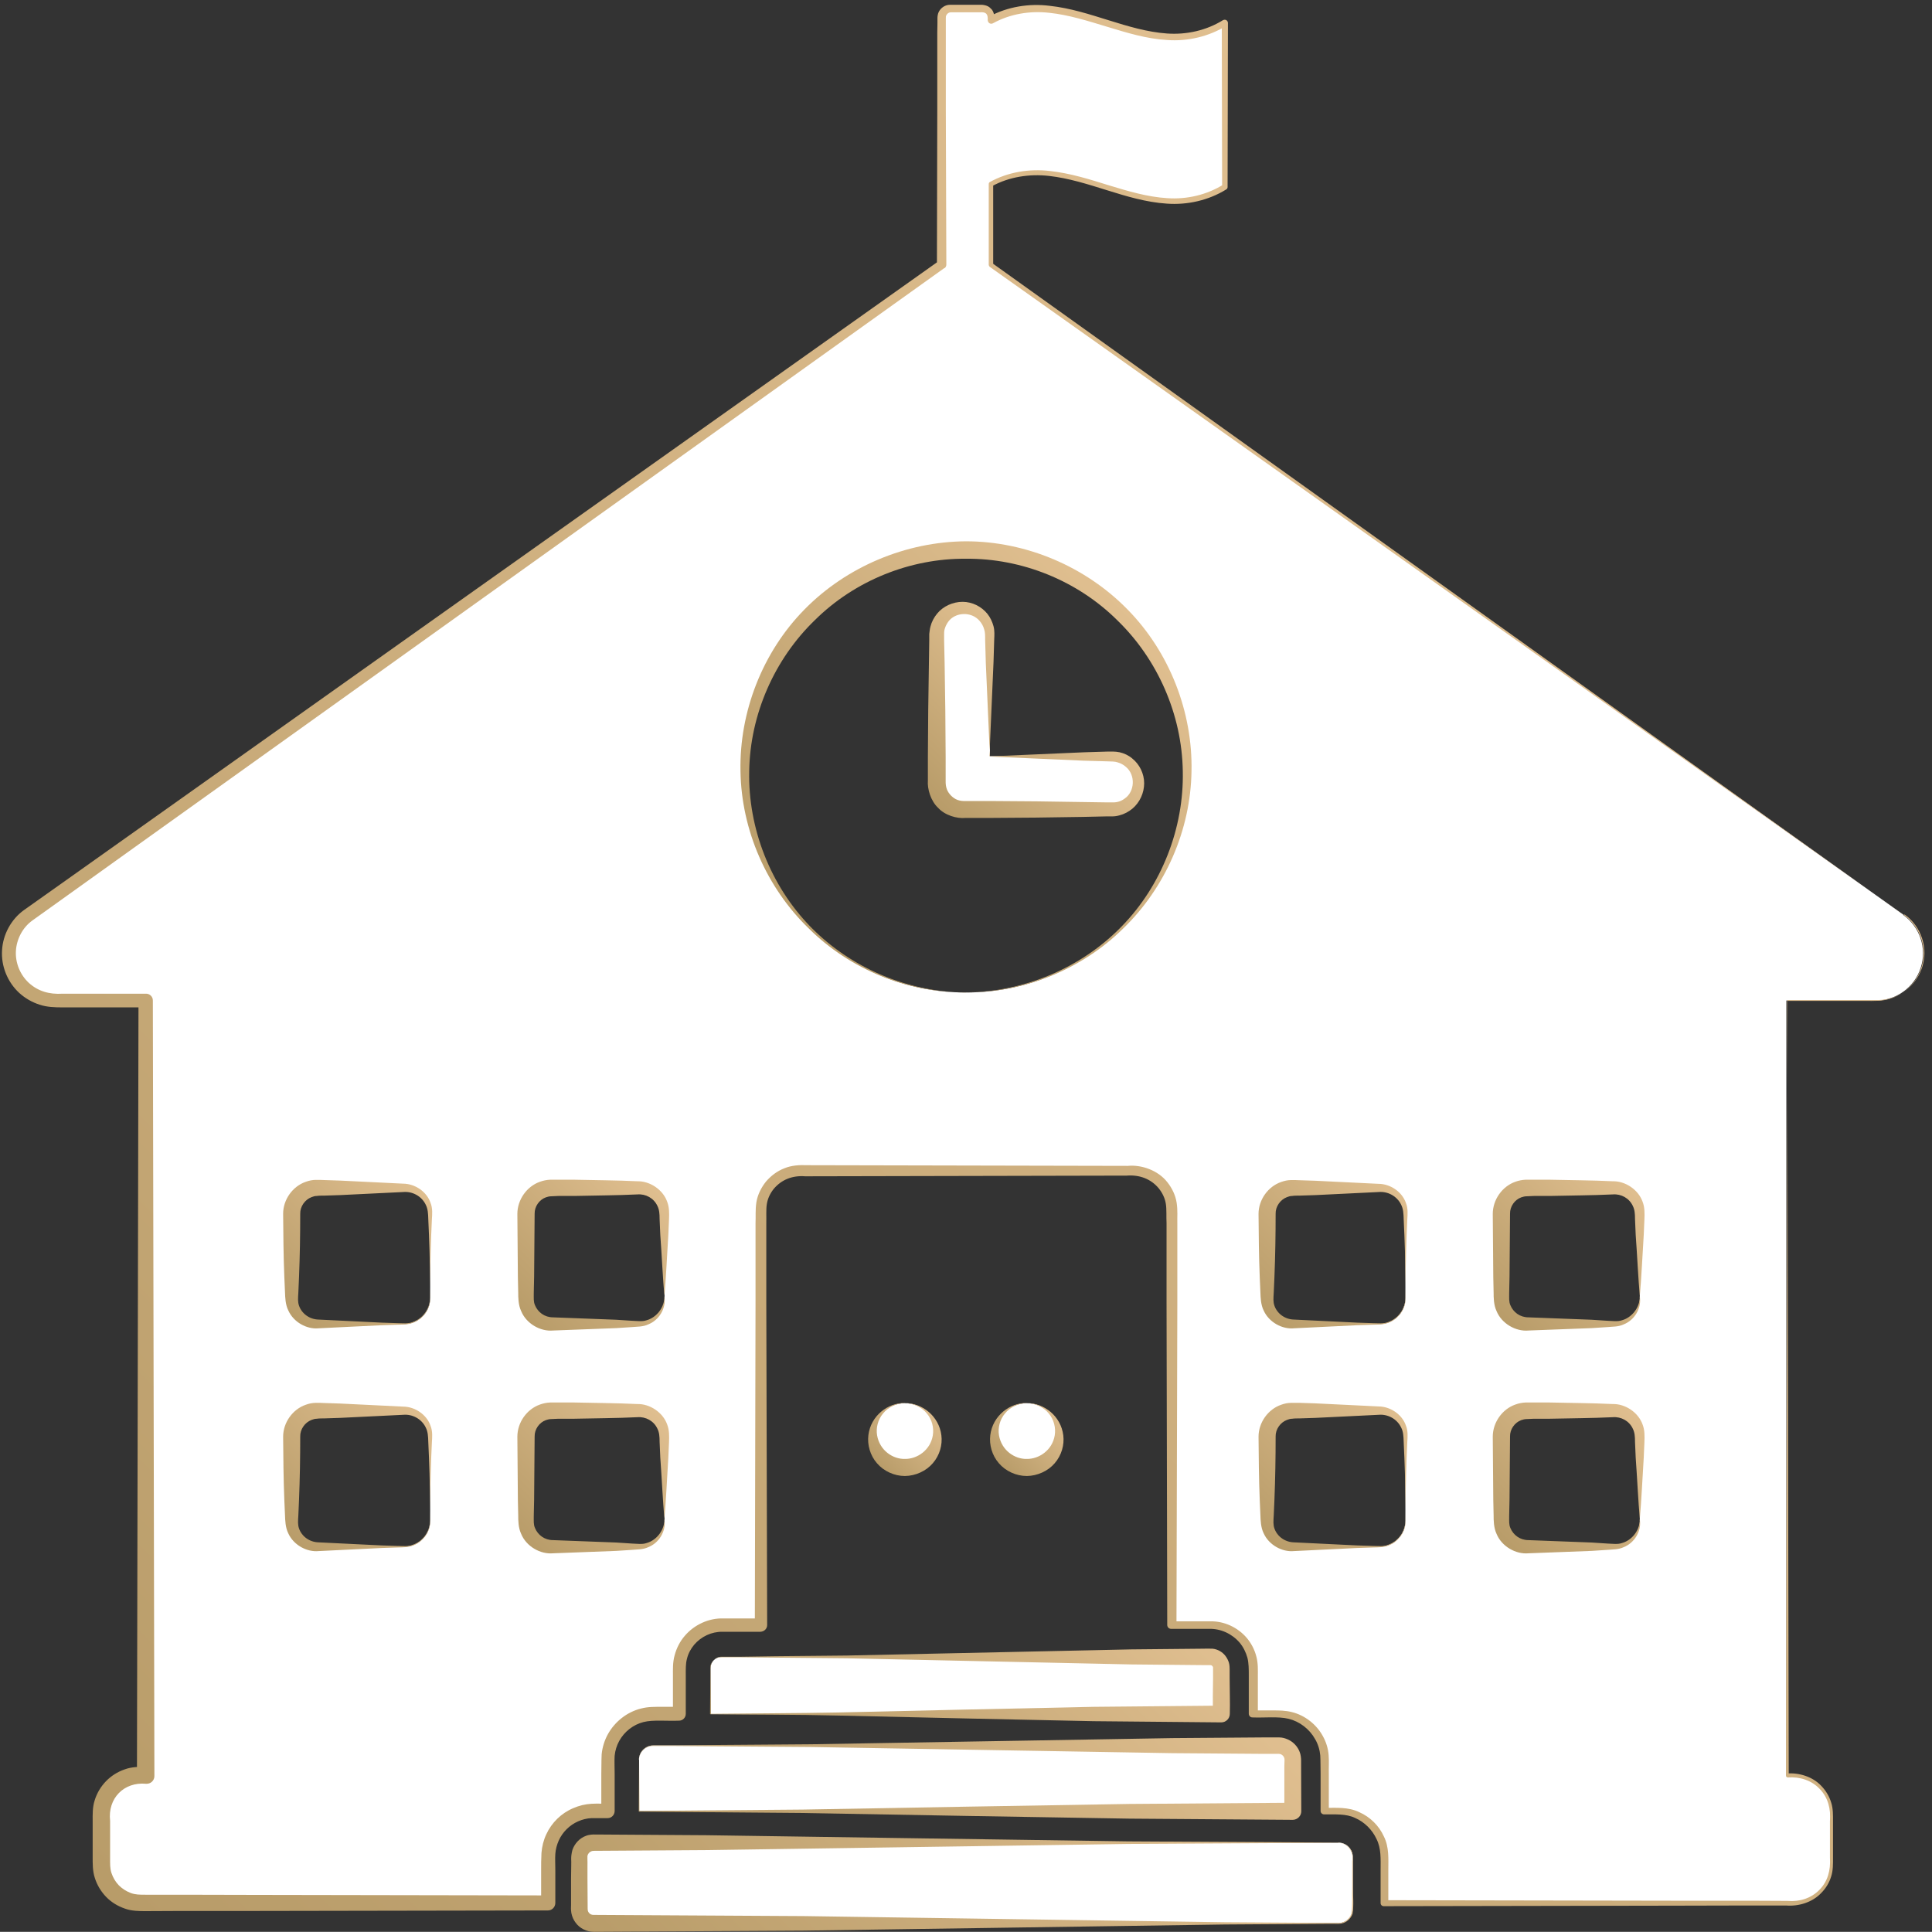 <?xml version="1.0" encoding="UTF-8"?>
<svg id="Layer_2" data-name="Layer 2" xmlns="http://www.w3.org/2000/svg" xmlns:xlink="http://www.w3.org/1999/xlink" viewBox="0 0 113 112.99">
  <rect x="0" y="0" width="113" height="112.99" fill="#333333" stroke="none"/>
  <defs>
    <style>
      .cls-1 {
        fill: url(#linear-gradient-2);
      }

      .cls-2 {
        fill: #fff;
      }

      .cls-3 {
        fill: url(#linear-gradient-15);
      }

      .cls-4 {
        fill: url(#linear-gradient-14);
      }

      .cls-5 {
        fill: url(#linear-gradient-6);
      }

      .cls-6 {
        fill: url(#linear-gradient-11);
      }

      .cls-7 {
        fill: url(#linear-gradient-10);
      }

      .cls-8 {
        fill: url(#linear-gradient-16);
      }

      .cls-9 {
        fill: url(#linear-gradient-5);
      }

      .cls-10 {
        fill: url(#linear-gradient-7);
      }

      .cls-11 {
        fill: url(#linear-gradient-9);
      }

      .cls-12 {
        fill: url(#linear-gradient-3);
      }

      .cls-13 {
        fill: url(#linear-gradient);
      }

      .cls-14 {
        fill: url(#linear-gradient-4);
      }

      .cls-15 {
        fill: url(#linear-gradient-8);
      }

      .cls-16 {
        fill: url(#linear-gradient-12);
      }

      .cls-17 {
        fill: url(#linear-gradient-13);
      }
    </style>
    <linearGradient id="linear-gradient" x1="15.57" y1="120.35" x2="103.47" y2="32.45" gradientUnits="userSpaceOnUse">
      <stop offset="0" stop-color="#b89c69"/>
      <stop offset="1" stop-color="#e0bf90"/>
    </linearGradient>
    <linearGradient id="linear-gradient-2" x1="17.03" y1="90.23" x2="24.87" y2="82.39" xlink:href="#linear-gradient"/>
    <linearGradient id="linear-gradient-3" x1="17.03" y1="77.21" x2="24.87" y2="69.37" xlink:href="#linear-gradient"/>
    <linearGradient id="linear-gradient-4" x1="30.77" y1="90.26" x2="38.61" y2="82.42" xlink:href="#linear-gradient"/>
    <linearGradient id="linear-gradient-5" x1="30.77" y1="77.24" x2="38.61" y2="69.4" xlink:href="#linear-gradient"/>
    <linearGradient id="linear-gradient-6" x1="46.87" y1="54.48" x2="65.87" y2="35.48" xlink:href="#linear-gradient"/>
    <linearGradient id="linear-gradient-7" x1="74.08" y1="90.23" x2="81.92" y2="82.39" xlink:href="#linear-gradient"/>
    <linearGradient id="linear-gradient-8" x1="74.08" y1="77.21" x2="81.92" y2="69.37" xlink:href="#linear-gradient"/>
    <linearGradient id="linear-gradient-9" x1="87.81" y1="90.26" x2="95.66" y2="82.42" xlink:href="#linear-gradient"/>
    <linearGradient id="linear-gradient-10" x1="87.81" y1="77.24" x2="95.66" y2="69.4" xlink:href="#linear-gradient"/>
    <linearGradient id="linear-gradient-11" x1="54.9" y1="47.24" x2="62.14" y2="40" xlink:href="#linear-gradient"/>
    <linearGradient id="linear-gradient-12" x1="48.11" y1="107.51" x2="65.24" y2="90.38" xlink:href="#linear-gradient"/>
    <linearGradient id="linear-gradient-13" x1="45.92" y1="115.19" x2="67.42" y2="93.69" xlink:href="#linear-gradient"/>
    <linearGradient id="linear-gradient-14" x1="43.75" y1="122.58" x2="68.94" y2="97.38" xlink:href="#linear-gradient"/>
    <linearGradient id="linear-gradient-15" x1="51.37" y1="85.77" x2="54.74" y2="82.4" xlink:href="#linear-gradient"/>
    <linearGradient id="linear-gradient-16" x1="58.5" y1="85.77" x2="61.87" y2="82.4" xlink:href="#linear-gradient"/>
  </defs>
  <g id="BODY">
    <g id="college_school_building_university_elementary" data-name="college school building university elementary">
      <g>
        <g>
          <path class="cls-2" d="m111.34,53.51L58.1,15.59c-.05-.04-.1-.07-.16-.1v-4.72c4.56-2.49,9.12,2.98,13.69.16V1.33c-4.56,2.82-9.12-2.65-13.69-.16v-.15c0-.29-.23-.52-.52-.52h-1.85c-.29,0-.52.23-.52.52v14.46c-.05.03-.11.07-.16.1L1.66,53.51c-.98.7-1.39,1.95-1.03,3.09.37,1.14,1.43,1.92,2.63,1.92h5.23v45.33h-.31c-1.26,0-2.28,1.02-2.28,2.29v2.9c0,1.26,1.02,2.29,2.28,2.29h23.85v-2.71c0-1.48,1.2-2.68,2.68-2.68h.82v-3.01c0-1.48,1.2-2.68,2.68-2.68h1.5v-2.7c0-1.38,1.12-2.49,2.49-2.49h2.27v-24.28c0-1.27,1.03-2.3,2.3-2.3h19.43c1.27,0,2.3,1.03,2.3,2.3v24.28h2.27c1.38,0,2.49,1.12,2.49,2.49v2.7h1.5c1.48,0,2.68,1.2,2.68,2.68v3.01h.82c1.48,0,2.68,1.2,2.68,2.68v2.71h23.85c1.26,0,2.28-1.02,2.28-2.29v-2.9c0-1.26-1.02-2.29-2.28-2.29h-.31v-45.33h5.23c1.2,0,2.27-.78,2.63-1.92.37-1.14-.05-2.39-1.03-3.09h0ZM25.16,88.95c0,.83-.68,1.51-1.51,1.51h-5.07c-.83,0-1.51-.68-1.51-1.51v-4.93c0-.83.68-1.51,1.51-1.51h5.07c.83,0,1.51.68,1.51,1.51v4.93Zm0-13.02c0,.83-.68,1.51-1.51,1.51h-5.07c-.83,0-1.51-.68-1.51-1.51v-4.93c0-.83.68-1.51,1.51-1.51h5.07c.83,0,1.51.68,1.51,1.51v4.93Zm13.71,13.02c0,.83-.68,1.51-1.51,1.51h-5.07c-.83,0-1.51-.68-1.51-1.51v-4.93c0-.83.68-1.51,1.51-1.51h5.07c.83,0,1.51.68,1.51,1.51v4.93h0Zm0-13.02c0,.83-.68,1.51-1.51,1.51h-5.07c-.83,0-1.51-.68-1.51-1.51v-4.93c0-.83.68-1.51,1.51-1.51h5.07c.83,0,1.51.68,1.51,1.51v4.93h0Zm17.62-17.88c-7.14,0-12.93-5.79-12.93-12.93s5.79-12.94,12.93-12.94,12.93,5.79,12.93,12.94-5.79,12.93-12.93,12.93h0Zm25.71,30.9c0,.83-.68,1.51-1.51,1.51h-5.07c-.83,0-1.51-.68-1.51-1.51v-4.93c0-.83.68-1.51,1.51-1.51h5.07c.83,0,1.51.68,1.51,1.51v4.93Zm0-13.02c0,.83-.68,1.51-1.51,1.51h-5.07c-.83,0-1.51-.68-1.51-1.51v-4.93c0-.83.68-1.51,1.51-1.51h5.07c.83,0,1.51.68,1.51,1.51v4.93Zm13.71,13.02c0,.83-.68,1.51-1.51,1.51h-5.07c-.83,0-1.51-.68-1.51-1.51v-4.93c0-.83.68-1.51,1.51-1.51h5.07c.83,0,1.51.68,1.51,1.51v4.93h0Zm0-13.02c0,.83-.68,1.51-1.51,1.51h-5.07c-.83,0-1.51-.68-1.51-1.51v-4.93c0-.83.68-1.51,1.51-1.51h5.07c.83,0,1.51.68,1.51,1.51v4.93h0Z"/>
          <g>
            <path class="cls-13" d="m111.34,53.51L57.88,15.6h0s-.05-.07-.05-.11v-4.72c0-.05.02-.1.06-.12,1.06-.59,2.32-.79,3.51-.65,1.2.13,2.34.49,3.46.84,1.12.34,2.25.68,3.41.75,1.15.08,2.31-.19,3.29-.8l-.08.14-.02-9.6.29.16c-1.03.65-2.29.94-3.49.85-1.21-.07-2.37-.43-3.49-.77-1.13-.34-2.25-.7-3.39-.82-1.14-.13-2.3.06-3.3.61h0c-.1.06-.23.02-.28-.08-.02-.04-.03-.07-.03-.11.02-.36-.1-.48-.47-.45h-1.13s-.56,0-.56,0c-.11,0-.21.07-.26.17-.03.06-.03.09-.03.17v.28s0,.57,0,.57v4.52s.03,9.05.03,9.05c0,.08-.04.16-.1.2h-.02s-31.61,22.61-31.61,22.61l-15.81,11.31-3.95,2.83-1.97,1.41c-.57.41-.92,1.09-.96,1.78-.04.7.25,1.4.76,1.87.53.48,1.18.68,1.98.63h4.86c.22-.01.41.17.41.39h0s.09,45.33.09,45.33v.04c0,.25-.2.45-.45.45h-.04c-1.29-.12-2.25.85-2.1,2.17v2.14c0,.39-.01.64.08.91.09.27.23.51.43.72.2.2.44.35.7.45.28.1.51.1.9.1h2.14s4.28.01,4.28.01l17.12.03-.44.44v-1.93c0-.34,0-.61.02-1,.03-.37.12-.74.28-1.08.31-.68.88-1.24,1.57-1.53.34-.15.71-.24,1.08-.26.37-.02.66,0,.99,0l-.42.42v-2.18c.01-.38,0-.69.02-1.13.04-.42.17-.83.37-1.19.41-.73,1.12-1.29,1.93-1.49.41-.11.84-.1,1.18-.1h1.09s-.4.4-.4.4v-2.22c0-.35-.02-.78.1-1.2.11-.41.31-.81.59-1.13.55-.65,1.41-1.05,2.26-1.02h2.22s-.38.39-.38.39l.04-18.8v-4.7c.02-.4-.02-.76.05-1.23.07-.44.28-.86.56-1.21.29-.34.66-.62,1.08-.78.4-.17.91-.2,1.28-.18l9.4.02,9.4.02c.8-.08,1.78.26,2.32.96.27.34.47.75.54,1.19.07.46.03.83.04,1.22v4.7s-.05,18.8-.05,18.8l-.23-.23h2.22c.8-.02,1.61.36,2.13.98.26.31.45.68.55,1.07.11.4.09.8.09,1.16v2.22s-.22-.22-.22-.22h1.09c.35,0,.75,0,1.13.1.76.19,1.43.72,1.8,1.4.19.34.31.72.34,1.11.03.4,0,.74.01,1.11v2.18s-.2-.2-.2-.2c.62,0,1.34-.06,1.98.25.64.28,1.16.8,1.44,1.42.32.63.26,1.36.26,1.98v1.93s-.19-.18-.19-.18l17.12.03h4.28s2.14.01,2.14.01c.71.06,1.38-.15,1.86-.64.49-.49.67-1.16.62-1.88v-2.14c.06-.71-.11-1.39-.6-1.89-.47-.5-1.16-.72-1.86-.67-.06,0-.11-.04-.11-.1h0s0-.02,0-.02l.09-45.33s.01-.02.02-.02h3.05s1.52,0,1.52,0c.51,0,1.02.04,1.51-.13.97-.31,1.72-1.19,1.87-2.2.17-1.01-.28-2.08-1.12-2.67Zm0,0c.84.58,1.3,1.66,1.13,2.67-.14,1.01-.9,1.91-1.88,2.22-.49.17-1.01.14-1.51.14h-1.52s-3.05,0-3.05,0l.02-.02.09,45.33-.12-.12c.71-.06,1.52.18,2.03.73.26.27.46.6.57.96.12.36.11.75.11,1.1v2.14c0,.35.01.74-.11,1.1-.11.36-.31.69-.58.96-.52.55-1.33.79-2.05.73h-2.14s-4.28.01-4.28.01l-17.12.03c-.1,0-.18-.08-.18-.18v-1.93c0-.66.04-1.27-.24-1.82-.25-.54-.7-.99-1.25-1.23-.54-.26-1.17-.2-1.82-.21-.11,0-.2-.09-.2-.2v-2.18c-.01-.35,0-.75-.02-1.07-.03-.33-.13-.66-.3-.95-.33-.59-.9-1.03-1.55-1.19-.63-.15-1.4-.05-2.12-.08h0c-.12,0-.21-.1-.21-.22v-2.22c0-.38,0-.73-.08-1.05-.09-.32-.24-.63-.46-.89-.44-.51-1.1-.82-1.78-.8h-2.22c-.13,0-.23-.1-.23-.23h0s-.04-18.8-.04-18.8v-4.7c-.02-.39.01-.81-.04-1.12-.05-.34-.21-.66-.42-.92-.45-.54-1.11-.8-1.87-.74l-9.4.02-9.4.02c-.76-.06-1.39.2-1.84.73-.21.26-.36.57-.41.9-.05.31-.02.73-.03,1.12v4.7s.05,18.8.05,18.8c0,.21-.17.38-.39.39h-2.22c-.64-.01-1.25.28-1.66.76-.2.24-.35.52-.42.82-.08.29-.07.61-.07,1v2.22c0,.22-.17.39-.38.4h-.02c-.7.03-1.52-.06-2.07.08-.6.15-1.12.56-1.42,1.1-.15.27-.24.57-.27.87-.02.28,0,.7,0,1.05v2.18c0,.23-.18.42-.41.42h0c-.31,0-.67,0-.94,0-.27.01-.54.08-.79.19-.5.22-.91.63-1.13,1.12-.11.25-.18.51-.2.78-.02.26,0,.63,0,.94v1.93c0,.24-.19.44-.43.44l-17.12.03h-4.28s-2.14.01-2.14.01c-.32,0-.82,0-1.21-.15-.41-.14-.79-.37-1.09-.68-.3-.31-.53-.69-.66-1.1-.14-.41-.13-.88-.13-1.21v-2.14c0-.32-.02-.79.12-1.21.13-.42.36-.8.66-1.11.3-.31.68-.55,1.09-.69.39-.15.9-.16,1.22-.15l-.5.5.09-45.33.41.41H3.63c-.38,0-.89-.01-1.32-.16-.44-.14-.85-.38-1.19-.69-.68-.63-1.06-1.56-1-2.49.05-.92.53-1.81,1.28-2.35l1.99-1.41,3.96-2.81,15.85-11.25,31.72-22.5-.12.21.02-9.05V1.91s.01-.57.01-.57v-.28c0-.1.02-.26.08-.37.12-.24.38-.41.65-.41h.57s1.13,0,1.13,0c.15-.01.5,0,.68.21.21.16.24.53.22.68l-.32-.19c1.08-.59,2.35-.79,3.55-.64,1.21.13,2.34.5,3.47.85,1.12.35,2.25.69,3.4.77,1.15.08,2.3-.18,3.27-.78.09-.05.2-.03.26.06.02.03.03.07.03.1l-.02,9.6c0,.06-.03.11-.08.14-1.03.64-2.28.92-3.48.83-1.21-.08-2.36-.43-3.48-.78-1.12-.35-2.25-.71-3.4-.84-1.15-.13-2.33.05-3.34.6l.07-.12v4.72s-.07-.11-.07-.11l53.32,38.14Z"/>
            <path class="cls-1" d="m25.16,88.95c.02.62-.4,1.22-.99,1.44-.29.12-.61.11-.92.12l-.92.03-3.69.18c-.69.07-1.47-.35-1.78-1.04-.17-.34-.18-.77-.19-1.04l-.04-.92c-.05-1.23-.06-2.46-.07-3.69,0-.83.56-1.61,1.33-1.87.19-.07.39-.11.59-.11.2,0,.32,0,.48.01l.92.03,3.69.18c.7,0,1.39.47,1.61,1.12.13.32.1.67.08.97l-.04.92c-.05,1.23-.06,2.46-.07,3.69Zm0,0c0-1.23-.02-2.46-.07-3.69l-.04-.92c-.01-.32-.02-.6-.15-.85-.24-.5-.78-.79-1.32-.74l-3.69.18-.92.03c-.14,0-.33,0-.44.02-.11,0-.21.03-.31.07-.39.15-.67.55-.66.97,0,1.23-.02,2.46-.07,3.69l-.04.92c-.02.34-.04.54.04.77.16.46.61.8,1.15.81l3.69.18.92.03c.31,0,.62.05.9-.07.58-.2,1-.78,1-1.4Z"/>
            <path class="cls-12" d="m25.16,75.92c.02.62-.4,1.22-.99,1.44-.29.12-.61.11-.92.12l-.92.03-3.69.18c-.69.07-1.47-.35-1.78-1.05-.17-.34-.18-.77-.19-1.04l-.04-.92c-.05-1.23-.06-2.46-.07-3.69,0-.83.56-1.61,1.33-1.87.19-.07.39-.11.59-.11.2,0,.32,0,.48.01l.92.03,3.69.18c.7,0,1.39.47,1.61,1.12.13.32.1.67.08.97l-.04.92c-.05,1.23-.06,2.46-.07,3.69Zm0,0c0-1.23-.02-2.46-.07-3.69l-.04-.92c-.01-.32-.02-.6-.15-.85-.24-.5-.78-.79-1.32-.74l-3.69.18-.92.03c-.14,0-.33,0-.44.02-.11,0-.21.03-.31.07-.39.15-.67.55-.66.97,0,1.23-.02,2.46-.07,3.69l-.04.92c-.02.34-.04.54.04.77.16.46.61.8,1.15.81l3.69.18.92.03c.31,0,.62.05.9-.07.58-.2,1-.78,1-1.4Z"/>
            <path class="cls-14" d="m38.87,88.95c.07.62-.32,1.29-.95,1.54-.31.15-.66.13-.96.16l-.92.06-3.69.14c-.74.07-1.57-.4-1.87-1.14-.17-.36-.17-.81-.17-1.07l-.02-.92-.03-3.69c0-.83.55-1.61,1.32-1.88.19-.07.39-.11.6-.12h.48s.92,0,.92,0c1.23.03,2.46.03,3.69.09.74-.02,1.5.49,1.75,1.19.14.35.12.75.11,1.03l-.04.92c-.08,1.23-.13,2.46-.24,3.69Zm0,0c-.11-1.23-.16-2.46-.25-3.69l-.04-.92c0-.33-.02-.56-.13-.78-.21-.45-.68-.71-1.17-.67-1.23.06-2.46.06-3.69.09h-.92s-.44.02-.44.02c-.1,0-.21.03-.3.06-.39.14-.67.54-.66.96l-.03,3.69-.02.92c0,.35-.02.53.07.74.17.41.56.71,1.06.71l3.69.14.92.06c.32.01.6.06.86-.03.54-.15.99-.67,1.04-1.29Z"/>
            <path class="cls-9" d="m38.87,75.92c.07.62-.32,1.29-.95,1.54-.31.15-.66.13-.96.16l-.92.06-3.69.14c-.74.07-1.57-.4-1.87-1.14-.17-.36-.17-.81-.17-1.07l-.02-.92-.03-3.69c0-.83.55-1.61,1.32-1.88.19-.07.39-.11.6-.12h.48s.92,0,.92,0c1.23.03,2.46.03,3.69.09.74-.02,1.5.49,1.75,1.19.14.35.12.75.11,1.03l-.04.92c-.08,1.23-.13,2.46-.24,3.69Zm0,0c-.11-1.23-.16-2.46-.25-3.69l-.04-.92c0-.33-.02-.56-.13-.78-.21-.45-.68-.71-1.17-.67-1.23.06-2.46.06-3.69.09h-.92s-.44.02-.44.02c-.1,0-.21.03-.3.06-.39.14-.67.54-.66.96l-.03,3.69-.02.92c0,.35-.02.53.07.74.17.41.56.71,1.06.71l3.69.14.92.06c.32.01.6.06.86-.03.54-.15.99-.67,1.04-1.29Z"/>
            <path class="cls-5" d="m56.5,58.04c-3.39.04-6.78-1.33-9.2-3.74-2.45-2.37-3.94-5.74-3.99-9.2-.07-3.45,1.28-6.95,3.74-9.45,2.45-2.5,5.93-3.97,9.45-3.99,3.52,0,7,1.48,9.45,3.99,2.46,2.5,3.81,6,3.74,9.45-.05,3.46-1.54,6.83-3.99,9.2-2.42,2.4-5.81,3.77-9.2,3.74Zm0,0c3.39-.01,6.74-1.43,9.09-3.84,2.36-2.41,3.66-5.77,3.59-9.09-.05-3.33-1.48-6.56-3.84-8.84-2.33-2.31-5.58-3.62-8.84-3.59-3.26-.03-6.51,1.28-8.84,3.59-2.36,2.28-3.79,5.51-3.84,8.84-.07,3.32,1.23,6.68,3.59,9.1,2.36,2.41,5.7,3.83,9.1,3.84Z"/>
            <path class="cls-10" d="m82.21,88.95c.02.62-.4,1.22-.99,1.44-.29.12-.61.11-.92.12l-.92.03-3.69.18c-.69.07-1.47-.35-1.78-1.04-.17-.34-.18-.77-.19-1.04l-.04-.92c-.05-1.23-.06-2.46-.07-3.69,0-.83.56-1.61,1.33-1.87.19-.07.39-.11.59-.11.2,0,.32,0,.48,0l.92.03,3.69.18c.7,0,1.39.47,1.61,1.12.13.32.1.67.08.97l-.04.92c-.05,1.23-.06,2.46-.07,3.69Zm0,0c0-1.23-.02-2.46-.07-3.69l-.04-.92c-.01-.32-.02-.6-.15-.85-.24-.5-.78-.79-1.32-.74l-3.69.18-.92.03c-.14,0-.33,0-.44.02-.11,0-.21.03-.31.07-.39.15-.67.55-.66.97,0,1.23-.02,2.46-.07,3.69l-.04.92c-.02.34-.04.54.04.77.16.46.61.8,1.15.81l3.69.18.92.03c.31,0,.62.05.9-.07.58-.2,1-.78,1-1.4Z"/>
            <path class="cls-15" d="m82.21,75.92c.02.62-.4,1.22-.99,1.44-.29.12-.61.11-.92.12l-.92.03-3.69.18c-.69.07-1.47-.35-1.78-1.04-.17-.34-.18-.77-.19-1.04l-.04-.92c-.05-1.23-.06-2.46-.07-3.69,0-.83.56-1.61,1.33-1.87.19-.07.39-.11.59-.11.2,0,.32,0,.48.01l.92.03,3.69.18c.7,0,1.39.47,1.61,1.12.13.32.1.67.08.97l-.04.92c-.05,1.23-.06,2.46-.07,3.69Zm0,0c0-1.23-.02-2.46-.07-3.69l-.04-.92c-.01-.32-.02-.6-.15-.85-.24-.5-.78-.79-1.32-.74l-3.69.18-.92.03c-.14,0-.33,0-.44.02-.11,0-.21.03-.31.07-.39.15-.67.55-.66.97,0,1.23-.02,2.46-.07,3.69l-.04.92c-.02.34-.04.54.04.77.16.46.61.8,1.15.81l3.69.18.92.03c.31,0,.62.05.9-.07.58-.2,1-.78,1-1.4Z"/>
            <path class="cls-11" d="m95.92,88.95c.07.62-.32,1.29-.95,1.54-.31.15-.66.13-.96.16l-.92.06-3.69.14c-.74.07-1.57-.4-1.87-1.14-.17-.36-.17-.81-.17-1.07l-.02-.92-.03-3.69c0-.83.55-1.61,1.32-1.88.19-.07.39-.11.6-.12h.48s.92,0,.92,0c1.23.03,2.46.03,3.69.09.74-.02,1.5.49,1.75,1.19.14.35.12.75.11,1.03l-.04.92c-.08,1.23-.13,2.46-.24,3.69Zm0,0c-.11-1.23-.16-2.46-.25-3.69l-.04-.92c0-.33-.02-.56-.13-.78-.21-.45-.68-.71-1.17-.67-1.23.06-2.46.06-3.69.09h-.92s-.44.02-.44.02c-.1,0-.21.03-.3.06-.39.14-.67.54-.66.96l-.03,3.69-.02.92c0,.35-.02.53.07.74.17.41.56.71,1.06.71l3.69.14.92.06c.32.01.6.06.86-.03.54-.15.99-.67,1.04-1.29Z"/>
            <path class="cls-7" d="m95.92,75.92c.07.62-.32,1.29-.95,1.54-.31.15-.66.13-.96.16l-.92.06-3.69.14c-.74.07-1.57-.4-1.87-1.14-.17-.36-.17-.81-.17-1.07l-.02-.92-.03-3.69c0-.83.55-1.61,1.32-1.88.19-.07.39-.11.6-.12h.48s.92,0,.92,0c1.23.03,2.46.03,3.69.09.74-.02,1.5.49,1.75,1.19.14.35.12.75.11,1.03l-.04.92c-.08,1.23-.13,2.46-.24,3.69Zm0,0c-.11-1.23-.16-2.46-.25-3.69l-.04-.92c0-.33-.02-.56-.13-.78-.21-.45-.68-.71-1.17-.67-1.23.06-2.46.06-3.69.09h-.92s-.44.02-.44.02c-.1,0-.21.03-.3.06-.39.14-.67.54-.66.96l-.03,3.69-.02.92c0,.35-.02.53.07.74.17.41.56.71,1.06.71l3.69.14.92.06c.32.01.6.06.86-.03.54-.15.99-.67,1.04-1.29Z"/>
          </g>
        </g>
        <g>
          <path class="cls-2" d="m57.9,44.24v-7.13c0-.86-.69-1.55-1.55-1.55s-1.55.69-1.55,1.55v8.68c0,.8.61,1.46,1.39,1.54.05,0,.1,0,.16,0h8.68c.86,0,1.55-.69,1.55-1.55s-.69-1.55-1.55-1.55h-7.13Z"/>
          <path class="cls-6" d="m57.9,44.24l-.24-5.43-.04-1.4c0-.25,0-.44-.06-.61-.05-.18-.14-.34-.26-.48-.49-.58-1.45-.52-1.85.06-.1.14-.17.3-.21.46-.02.08-.02.17-.02.25v.34s.03,1.37.03,1.37l.04,2.74.02,2.74v1.37c-.01.41.09.65.32.89.24.23.48.33.89.31h1.37s2.74.02,2.74.02l2.74.04,1.37.02h.34c.08,0,.17,0,.25-.02.16-.03.32-.1.46-.21.58-.4.64-1.37.06-1.85-.14-.12-.3-.21-.48-.26-.17-.06-.36-.05-.61-.06l-1.4-.04-5.43-.24Zm0,0l5.51-.24,1.33-.04c.2,0,.47-.02.75.04.26.06.52.18.73.36.43.34.7.89.7,1.45,0,.56-.25,1.12-.69,1.49-.22.18-.48.32-.76.39-.14.04-.28.06-.43.06h-.35s-1.37.03-1.37.03l-2.74.04-2.74.02h-1.37c-.5.05-1.2-.15-1.6-.59-.43-.4-.64-1.1-.6-1.6v-1.37s.02-2.74.02-2.74l.04-2.74.02-1.37v-.35c.02-.14.03-.29.07-.43.07-.28.21-.54.39-.76.36-.44.93-.69,1.49-.69.56,0,1.1.27,1.45.7.17.21.29.47.36.73.07.27.05.54.04.75l-.04,1.33-.24,5.51Z"/>
        </g>
        <g>
          <path class="cls-2" d="m41.56,97.56v2.7h29.88v-2.7c0-.36-.29-.65-.65-.65h-28.58c-.36,0-.65.29-.65.65h0Z"/>
          <path class="cls-16" d="m41.56,97.56l.02,2.7-.02-.02c2.49-.03,4.98-.03,7.47-.08l7.47-.17,7.47-.16,7.47-.07-.5.5c-.01-.69,0-1.39.01-2.08v-.52c0-.11,0-.11,0-.14,0-.02-.01-.04-.03-.06-.03-.04-.07-.07-.12-.07h-.47s-4.17-.04-4.17-.04l-8.33-.18-8.33-.18-4.17-.04-2.08-.02h-1.04c-.35-.03-.68.28-.67.63Zm0,0c-.01-.36.31-.68.67-.66h1.04s2.08-.03,2.08-.03l4.17-.04,8.33-.18,8.33-.18,4.17-.04c.2,0,.29-.01.57,0,.3.03.58.19.76.43.09.12.16.26.2.4.04.14.04.32.04.38v.52c0,.69.03,1.39.01,2.08h0c0,.28-.23.5-.5.5l-7.47-.07-7.47-.16-7.47-.17c-2.49-.06-4.98-.05-7.47-.08-.01,0-.02-.01-.02-.02l.02-2.7Z"/>
        </g>
        <g>
          <path class="cls-2" d="m37.38,102.93v3.01h38.24v-3.01c0-.46-.37-.84-.84-.84h-36.57c-.46,0-.84.37-.84.84h0Z"/>
          <path class="cls-17" d="m37.38,102.93l.02,3.01-.02-.02,9.56-.08,9.56-.17,9.56-.16,9.56-.07-.5.5v-2.64s.01-.33.01-.33c0-.09,0-.11-.02-.16-.03-.09-.1-.16-.18-.2-.04-.02-.09-.03-.14-.03h-.31s-.66,0-.66,0l-5.27-.04-10.55-.18-10.55-.18-5.27-.04-2.64-.02h-1.32c-.44-.03-.85.37-.84.82Zm0,0c-.02-.45.39-.86.84-.84h1.32s2.64-.03,2.64-.03l5.27-.04,10.55-.18,10.55-.18,5.27-.04h.66s.35,0,.35,0c.17,0,.34.05.5.12.31.14.57.41.69.74.06.15.08.36.08.49v.33s.01,2.64.01,2.64c0,.27-.22.49-.49.5h0l-9.56-.07-9.56-.16-9.56-.17-9.56-.08s-.02,0-.02-.02l.02-3.01Z"/>
        </g>
        <g>
          <path class="cls-2" d="m78.28,107.78h-43.57c-.46,0-.84.37-.84.83v3.04c0,.46.37.83.84.83h43.57c.46,0,.84-.37.84-.83v-3.04c0-.46-.37-.84-.84-.84h0Z"/>
          <path class="cls-4" d="m78.28,107.78l-12.31.07-12.31.18-12.31.18-6.15.04c-.25,0-.56-.01-.61.03-.11.04-.19.13-.22.23-.03.04,0,.38-.01.62v.77s.01,1.54.01,1.54c0,.33,0,.32.07.43.06.09.17.13.27.13l12.31.07,12.31.18,12.31.18,6.15.04c.25-.01.52.04.75-.04.23-.08.43-.27.5-.51.08-.49.03-1.02.05-1.53v-1.54c.11-.51-.27-1.07-.82-1.06Zm0,0c.26,0,.51.12.67.33.17.2.19.48.18.73v1.54c0,.51.06,1.02-.02,1.54-.08.25-.28.46-.53.55-.26.09-.52.04-.77.05l-6.15.04-12.31.18-12.31.18-12.31.07c-.41,0-.82-.2-1.06-.53-.12-.16-.21-.35-.25-.56-.04-.23-.02-.35-.02-.48v-1.54s.01-.77.01-.77c.02-.27-.05-.46.07-.91.13-.38.43-.7.81-.83.17-.07.44-.08.53-.07h.38s6.15.04,6.15.04l12.31.18,12.31.18,12.31.07Z"/>
        </g>
        <g>
          <circle class="cls-2" cx="52.93" cy="83.95" r="1.88"/>
          <path class="cls-3" d="m52.93,82.07c.98-.02,1.99.74,2.13,1.88.07.56-.1,1.17-.5,1.63-.39.46-1.01.74-1.63.75-.62,0-1.24-.28-1.64-.75-.4-.46-.57-1.08-.5-1.64.14-1.14,1.15-1.9,2.13-1.88Zm0,0c-.49,0-.98.23-1.28.6-.31.37-.42.85-.35,1.28.15.88.92,1.4,1.63,1.38.71.01,1.49-.51,1.63-1.38.07-.43-.04-.91-.35-1.28-.3-.37-.79-.59-1.28-.6Z"/>
        </g>
        <g>
          <circle class="cls-2" cx="60.06" cy="83.95" r="1.88"/>
          <path class="cls-8" d="m60.06,82.07c.98-.02,1.99.74,2.13,1.88.07.56-.1,1.17-.5,1.63-.39.46-1.01.74-1.63.75-.62,0-1.24-.28-1.64-.75-.4-.46-.57-1.08-.5-1.64.14-1.14,1.15-1.9,2.13-1.88Zm0,0c-.49,0-.98.23-1.28.6-.31.37-.42.85-.35,1.28.15.88.92,1.4,1.63,1.38.71.01,1.49-.51,1.63-1.38.07-.43-.04-.91-.35-1.28-.3-.37-.79-.59-1.28-.6Z"/>
        </g>
      </g>
    </g>
  </g>
</svg>